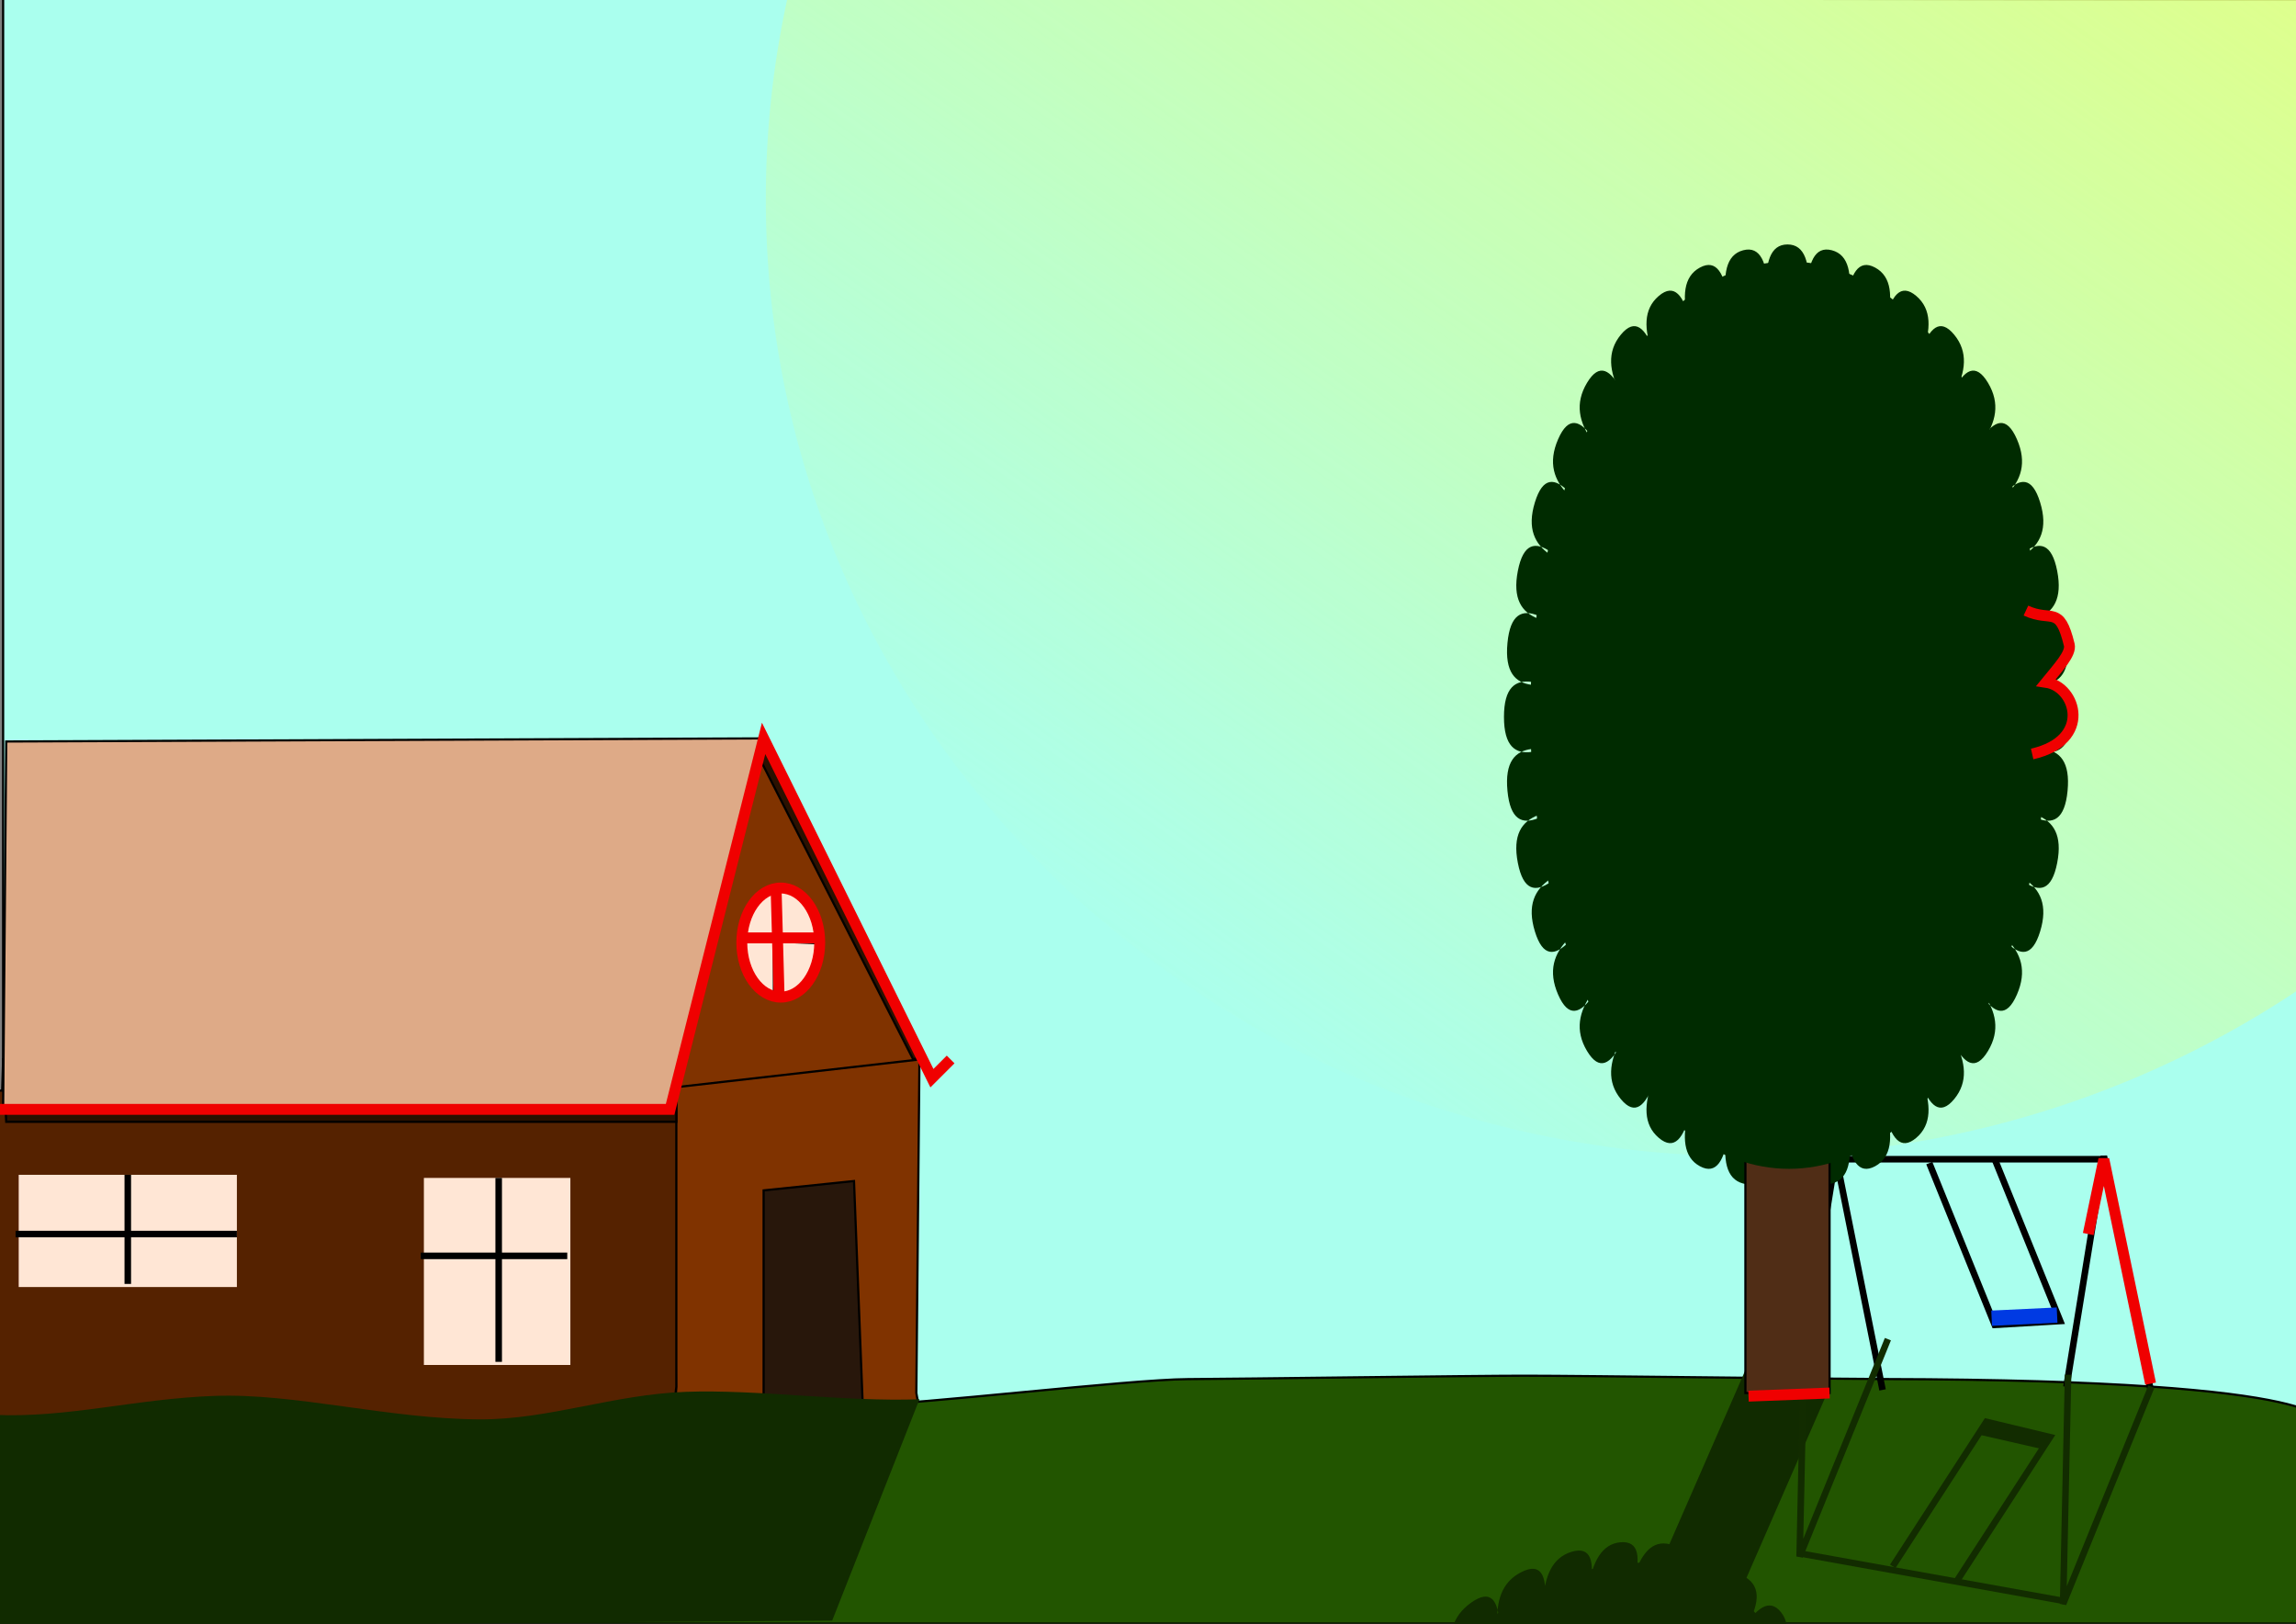 <?xml version="1.0" encoding="UTF-8" standalone="no"?>
<!-- Created with Inkscape (http://www.inkscape.org/) -->

<svg
   xmlns:dc="http://purl.org/dc/elements/1.1/"
   xmlns:cc="http://creativecommons.org/ns#"
   xmlns:rdf="http://www.w3.org/1999/02/22-rdf-syntax-ns#"
   xmlns:svg="http://www.w3.org/2000/svg"
   xmlns="http://www.w3.org/2000/svg"
   xmlns:xlink="http://www.w3.org/1999/xlink"
   xmlns:sodipodi="http://sodipodi.sourceforge.net/DTD/sodipodi-0.dtd"
   xmlns:inkscape="http://www.inkscape.org/namespaces/inkscape"
   width="1052.362"
   height="744.094"
   id="svg2"
   version="1.1"
   inkscape:version="0.48.3.1 r9886"
   sodipodi:docname="dibujo asignaturas(mates).svg">
  <rect width="100%" height="100%" fill="#808080" stroke="none"/>
  <defs
     id="defs4">
    <linearGradient
       inkscape:collect="always"
       id="linearGradient7236">
      <stop
         style="stop-color:#e5ff80;stop-opacity:1;"
         offset="0"
         id="stop7238" />
      <stop
         style="stop-color:#e5ff80;stop-opacity:0;"
         offset="1"
         id="stop7240" />
    </linearGradient>
    <linearGradient
       inkscape:collect="always"
       xlink:href="#linearGradient7236"
       id="linearGradient7244"
       x1="1170.091"
       y1="18.73"
       x2="1063.296"
       y2="184.236"
       gradientUnits="userSpaceOnUse" />
  </defs>
  <sodipodi:namedview
     id="base"
     pagecolor="#ffffff"
     bordercolor="#666666"
     borderopacity="1.0"
     inkscape:pageopacity="0.0"
     inkscape:pageshadow="2"
     inkscape:zoom="0.7"
     inkscape:cx="577.77789"
     inkscape:cy="360.57822"
     inkscape:document-units="px"
     inkscape:current-layer="layer1"
     showgrid="false"
     inkscape:window-width="1366"
     inkscape:window-height="716"
     inkscape:window-x="-8"
     inkscape:window-y="-8"
     inkscape:window-maximized="1" />
  <g
     inkscape:label="Capa 1"
     inkscape:groupmode="layer"
     id="layer1"
     transform="translate(0,-308.268)">
    <path
       style="fill:#aaffee;stroke:#000000;stroke-width:1px;stroke-linecap:butt;stroke-linejoin:miter;stroke-opacity:1"
       d="m 1.429,793.791 0,-487.143 1051.429,1.429 2.857,710 L -2.857,933.791 z"
       id="path3805"
       inkscape:connector-curvature="0" />
    <path
       sodipodi:type="arc"
       style="fill:url(#linearGradient7244);stroke:none;stroke-width:7;stroke-miterlimit:4;stroke-opacity:1;stroke-dasharray:none;fill-opacity:1"
       id="path7234"
       sodipodi:cx="1077.8572"
       sodipodi:cy="54.094482"
       sodipodi:rx="122.14286"
       sodipodi:ry="108.57143"
       d="m 1200,54.094 c 0,59.962 -54.685,108.571 -122.143,108.571 -67.458,0 -122.143,-48.609 -122.143,-108.571 0,-59.962 54.685,-108.571 122.143,-108.571 67.458,0 122.143,48.609 122.143,108.571 z"
       transform="matrix(3.678,0,0,4.04,-3164.109,180.988)" />
    <path
       style="fill:#803300;stroke:#000000;stroke-width:1px;stroke-linecap:butt;stroke-linejoin:miter;stroke-opacity:1"
       d="M 310,501.237 422.857,485.523 350,338.38 z"
       id="path3765"
       inkscape:connector-curvature="0"
       transform="translate(0,308.268)"
       sodipodi:nodetypes="cccc" />
    <path
       style="fill:#803300;stroke:#000000;stroke-width:1px;stroke-linecap:butt;stroke-linejoin:miter;stroke-opacity:1"
       d="M 420,638.38 421.429,485.523 308.571,498.38 310,654.094 l 112.857,0 z"
       id="path3759"
       inkscape:connector-curvature="0"
       transform="translate(0,308.268)"
       sodipodi:nodetypes="cccccc" />
    <path
       style="fill:#225500;stroke:#000000;stroke-width:1px;stroke-linecap:butt;stroke-linejoin:miter;stroke-opacity:1"
       d="m 0,654.094 c 56.688,-18.014 76.192,-11.121 127.143,-14.208 48.347,13.729 134.934,12.615 182.862,-1.068 21.022,-0.257 62.513,5.253 84.31,5.096 26.425,-0.19 123.176,-11.774 149.987,-11.898 22.901,-0.106 131.52,-1.579 154.269,-1.571 29.023,0.01 137.696,1.476 165.71,1.535 213.434,0.447 200.005,20.687 200.005,20.687 l -10,2.857 0,0 0,88.571 -1055.714,0 z"
       id="path2985"
       inkscape:connector-curvature="0"
       transform="translate(0,308.268)"
       sodipodi:nodetypes="cccsssscccccc" />
    <g
       id="g3795"
       transform="matrix(0.916,0.4,0.4,-0.916,-307.989,1475.311)"
       inkscape:transform-center-x="-187.14286"
       inkscape:transform-center-y="-432.85714"
       style="fill:#112b00;stroke:none">
      <path
         sodipodi:type="star"
         style="fill:#112b00;fill-opacity:1;fill-rule:evenodd;stroke:none"
         id="path3797"
         sodipodi:sides="40"
         sodipodi:cx="687.14288"
         sodipodi:cy="334.09448"
         sodipodi:r1="274.76151"
         sodipodi:r2="96.166519"
         sodipodi:arg1="0.78539816"
         sodipodi:arg2="0.86393798"
         inkscape:flatsided="false"
         inkscape:rounded="0.38"
         inkscape:randomized="0"
         d="m 881.429,528.38 c -48.111,48.111 -80.093,-165.348 -131.831,-121.16 -51.737,44.188 154.09,109.169 99.046,149.161 -55.045,39.992 -53.241,-175.842 -111.254,-140.291 -58.013,35.55 135.116,131.93 74.492,162.819 -60.623,30.889 -25.078,-182.005 -87.938,-155.968 -62.86,26.037 112.814,151.442 48.105,172.467 -64.709,21.025 3.703,-183.688 -62.456,-167.804 -66.159,15.883 87.734,167.226 20.533,177.869 -67.201,10.644 32.392,-180.847 -35.437,-175.509 -67.829,5.338 60.494,178.891 -7.545,178.891 -68.039,0 60.284,-173.553 -7.545,-178.891 -67.829,-5.338 31.764,186.152 -35.437,175.509 C 576.959,594.83 730.853,443.487 664.693,427.604 598.534,411.72 666.946,616.433 602.237,595.408 537.528,574.383 713.202,448.978 650.342,422.941 587.482,396.903 623.027,609.798 562.404,578.909 501.78,548.02 694.909,451.64 636.896,416.09 578.883,380.54 580.687,596.374 525.642,556.381 470.597,516.389 676.425,451.408 624.688,407.22 572.95,363.032 540.968,576.491 492.857,528.38 444.746,480.269 658.205,448.287 614.017,396.55 569.829,344.812 504.849,550.64 464.856,495.595 424.864,440.55 640.698,442.354 605.147,384.341 569.597,326.328 473.218,519.457 442.329,458.834 411.439,398.21 624.334,433.756 598.297,370.896 572.259,308.036 446.854,483.71 425.829,419 c -21.025,-64.709 183.688,3.703 167.804,-62.456 -15.883,-66.159 -167.226,87.734 -177.869,20.533 -10.644,-67.202 180.847,32.392 175.509,-35.437 -5.338,-67.829 -178.891,60.494 -178.891,-7.545 0,-68.039 173.553,60.284 178.891,-7.545 5.338,-67.829 -186.152,31.764 -175.509,-35.437 10.644,-67.201 161.986,86.692 177.869,20.533 15.883,-66.159 -188.83,2.253 -167.804,-62.456 21.025,-64.709 146.43,110.965 172.467,48.105 26.037,-62.86 -186.857,-27.314 -155.968,-87.938 30.889,-60.623 127.268,132.505 162.819,74.492 35.55,-58.013 -180.284,-56.209 -140.291,-111.254 39.992,-55.045 104.973,150.783 149.161,99.046 C 658.205,219.902 444.746,187.92 492.857,139.809 540.968,91.698 572.95,305.157 624.688,260.969 676.425,216.781 470.597,151.8 525.642,111.808 580.687,71.815 578.883,287.649 636.896,252.099 694.909,216.549 501.78,120.169 562.404,89.28 623.027,58.391 587.482,271.286 650.342,245.248 713.202,219.211 537.528,93.806 602.237,72.781 666.946,51.755 598.534,256.468 664.693,240.585 730.853,224.702 576.959,73.359 644.161,62.716 711.362,52.072 611.768,243.563 679.598,238.224 747.427,232.886 619.104,59.333 687.143,59.333 c 68.039,0 -60.284,173.553 7.545,178.891 67.829,5.338 -31.764,-186.152 35.437,-175.509 C 797.327,73.359 643.433,224.702 709.593,240.585 775.752,256.468 707.34,51.755 772.049,72.781 836.758,93.806 661.084,219.211 723.944,245.248 786.804,271.286 751.259,58.391 811.882,89.28 872.505,120.169 679.377,216.549 737.39,252.099 c 58.013,35.55 56.209,-180.284 111.254,-140.291 55.045,39.992 -150.783,104.973 -99.046,149.161 51.737,44.188 83.72,-169.271 131.831,-121.16 48.111,48.111 -165.348,80.093 -121.16,131.831 44.188,51.737 109.169,-154.09 149.161,-99.046 39.992,55.045 -175.842,53.241 -140.291,111.254 35.55,58.013 131.93,-135.116 162.819,-74.492 30.889,60.623 -182.005,25.078 -155.968,87.938 26.037,62.86 151.442,-112.814 172.467,-48.105 21.025,64.709 -183.688,-3.703 -167.804,62.456 15.883,66.159 167.226,-87.734 177.869,-20.533 10.644,67.202 -180.847,-32.392 -175.509,35.437 5.338,67.829 178.891,-60.494 178.891,7.545 0,68.039 -173.553,-60.284 -178.891,7.545 -5.338,67.829 186.152,-31.764 175.509,35.437 -10.644,67.202 -161.986,-86.692 -177.869,-20.533 -15.883,66.159 188.83,-2.253 167.804,62.456 -21.025,64.709 -146.43,-110.965 -172.467,-48.105 -26.037,62.86 186.857,27.314 155.968,87.938 -30.889,60.623 -127.268,-132.505 -162.819,-74.492 -35.55,58.013 180.284,56.209 140.291,111.254 -39.992,55.045 -104.973,-150.783 -149.161,-99.046 -44.188,51.737 169.271,83.72 121.16,131.831 z"
         transform="matrix(0.473,0,0,0.788,494.282,373.536)" />
      <rect
         style="fill:#112b00;fill-opacity:1;fill-rule:evenodd;stroke:none;stroke-opacity:1"
         id="rect3799"
         width="38.571"
         height="107.143"
         x="800"
         y="531.237"
         transform="translate(0,308.268)" />
      <path
         sodipodi:type="arc"
         style="fill:#112b00;fill-opacity:1;fill-rule:evenodd;stroke:none"
         id="path3801"
         sodipodi:cx="835.71429"
         sodipodi:cy="339.80878"
         sodipodi:rx="118.57143"
         sodipodi:ry="220"
         d="m 954.286,339.809 c 0,121.503 -53.086,220 -118.571,220 -65.485,0 -118.571,-98.497 -118.571,-220 0,-121.503 53.086,-220 118.571,-220 65.485,0 118.571,98.497 118.571,220 z"
         transform="matrix(1,0,0,0.945,-15.714,314.881)" />
    </g>
    <g
       id="g7179"
       transform="translate(-581.429,42.857)">
      <path
         inkscape:connector-curvature="0"
         id="use7169"
         d="m 1405.714,900.934 17.143,-105.714 21.429,107.143 0,0 0,0"
         style="fill:none;stroke:#000000;stroke-width:3;stroke-linecap:butt;stroke-linejoin:miter;stroke-miterlimit:4;stroke-opacity:1;stroke-dasharray:none" />
      <path
         style="fill:none;stroke:#000000;stroke-width:3;stroke-linecap:butt;stroke-linejoin:miter;stroke-miterlimit:4;stroke-opacity:1;stroke-dasharray:none"
         d="m 1528.572,900.934 17.143,-105.714 21.429,107.143 0,0 0,0"
         id="use7171"
         inkscape:connector-curvature="0" />
      <path
         inkscape:connector-curvature="0"
         id="use7173"
         d="m 1421.429,796.648 125.714,0 -1.429,0"
         style="fill:none;stroke:#000000;stroke-width:3;stroke-linecap:butt;stroke-linejoin:miter;stroke-miterlimit:4;stroke-opacity:1;stroke-dasharray:none" />
      <path
         inkscape:connector-curvature="0"
         id="use7175"
         d="m 1465.714,798.413 30,74.144 30,-1.765 -30,-74.144"
         style="fill:none;stroke:#000000;stroke-width:3;stroke-linecap:butt;stroke-linejoin:miter;stroke-miterlimit:4;stroke-opacity:1;stroke-dasharray:none" />
      <path
         inkscape:connector-curvature="0"
         id="use7177"
         d="m 1494.286,869.505 30,-1.429"
         style="fill:#552200;stroke:#003ae3;stroke-width:7;stroke-linecap:butt;stroke-linejoin:miter;stroke-miterlimit:4;stroke-opacity:1;stroke-dasharray:none" />
    </g>
    <g
       id="g7186"
       transform="matrix(0.983,0.177,0.181,-0.965,-717.756,1537.103)"
       style="fill:none;stroke:#122c00;stroke-opacity:1">
      <path
         inkscape:connector-curvature="0"
         id="use7188"
         d="m 1405.714,900.934 17.143,-105.714 21.429,107.143 0,0 0,0"
         style="fill:none;stroke:#122c00;stroke-width:3;stroke-linecap:butt;stroke-linejoin:miter;stroke-miterlimit:4;stroke-opacity:1;stroke-dasharray:none" />
      <path
         style="fill:none;stroke:#122c00;stroke-width:3;stroke-linecap:butt;stroke-linejoin:miter;stroke-miterlimit:4;stroke-opacity:1;stroke-dasharray:none"
         d="m 1528.572,900.934 17.143,-105.714 21.429,107.143 0,0 0,0"
         id="use7190"
         inkscape:connector-curvature="0" />
      <path
         inkscape:connector-curvature="0"
         id="use7192"
         d="m 1421.429,796.648 125.714,0 -1.429,0"
         style="fill:none;stroke:#122c00;stroke-width:3;stroke-linecap:butt;stroke-linejoin:miter;stroke-miterlimit:4;stroke-opacity:1;stroke-dasharray:none" />
      <path
         inkscape:connector-curvature="0"
         id="use7194"
         d="m 1465.714,798.413 30,74.144 30,-1.765 -30,-74.144"
         style="fill:none;stroke:#122c00;stroke-width:3;stroke-linecap:butt;stroke-linejoin:miter;stroke-miterlimit:4;stroke-opacity:1;stroke-dasharray:none" />
      <path
         inkscape:connector-curvature="0"
         id="use7196"
         d="m 1494.286,869.505 30,-1.429"
         style="fill:none;stroke:#122c00;stroke-width:7;stroke-linecap:butt;stroke-linejoin:miter;stroke-miterlimit:4;stroke-opacity:1;stroke-dasharray:none" />
    </g>
    <g
       id="g3776">
      <path
         transform="matrix(0.473,0,0,0.788,494.282,373.536)"
         d="m 881.429,528.38 c -48.111,48.111 -80.093,-165.348 -131.831,-121.16 -51.737,44.188 154.09,109.169 99.046,149.161 -55.045,39.992 -53.241,-175.842 -111.254,-140.291 -58.013,35.55 135.116,131.93 74.492,162.819 -60.623,30.889 -25.078,-182.005 -87.938,-155.968 -62.86,26.037 112.814,151.442 48.105,172.467 -64.709,21.025 3.703,-183.688 -62.456,-167.804 -66.159,15.883 87.734,167.226 20.533,177.869 -67.201,10.644 32.392,-180.847 -35.437,-175.509 -67.829,5.338 60.494,178.891 -7.545,178.891 -68.039,0 60.284,-173.553 -7.545,-178.891 -67.829,-5.338 31.764,186.152 -35.437,175.509 C 576.959,594.83 730.853,443.487 664.693,427.604 598.534,411.72 666.946,616.433 602.237,595.408 537.528,574.383 713.202,448.978 650.342,422.941 587.482,396.903 623.027,609.798 562.404,578.909 501.78,548.02 694.909,451.64 636.896,416.09 578.883,380.54 580.687,596.374 525.642,556.381 470.597,516.389 676.425,451.408 624.688,407.22 572.95,363.032 540.968,576.491 492.857,528.38 444.746,480.269 658.205,448.287 614.017,396.55 569.829,344.812 504.849,550.64 464.856,495.595 424.864,440.55 640.698,442.354 605.147,384.341 569.597,326.328 473.218,519.457 442.329,458.834 411.439,398.21 624.334,433.756 598.297,370.896 572.259,308.036 446.854,483.71 425.829,419 c -21.025,-64.709 183.688,3.703 167.804,-62.456 -15.883,-66.159 -167.226,87.734 -177.869,20.533 -10.644,-67.202 180.847,32.392 175.509,-35.437 -5.338,-67.829 -178.891,60.494 -178.891,-7.545 0,-68.039 173.553,60.284 178.891,-7.545 5.338,-67.829 -186.152,31.764 -175.509,-35.437 10.644,-67.201 161.986,86.692 177.869,20.533 15.883,-66.159 -188.83,2.253 -167.804,-62.456 21.025,-64.709 146.43,110.965 172.467,48.105 26.037,-62.86 -186.857,-27.314 -155.968,-87.938 30.889,-60.623 127.268,132.505 162.819,74.492 35.55,-58.013 -180.284,-56.209 -140.291,-111.254 39.992,-55.045 104.973,150.783 149.161,99.046 C 658.205,219.902 444.746,187.92 492.857,139.809 540.968,91.698 572.95,305.157 624.688,260.969 676.425,216.781 470.597,151.8 525.642,111.808 580.687,71.815 578.883,287.649 636.896,252.099 694.909,216.549 501.78,120.169 562.404,89.28 623.027,58.391 587.482,271.286 650.342,245.248 713.202,219.211 537.528,93.806 602.237,72.781 666.946,51.755 598.534,256.468 664.693,240.585 730.853,224.702 576.959,73.359 644.161,62.716 711.362,52.072 611.768,243.563 679.598,238.224 747.427,232.886 619.104,59.333 687.143,59.333 c 68.039,0 -60.284,173.553 7.545,178.891 67.829,5.338 -31.764,-186.152 35.437,-175.509 C 797.327,73.359 643.433,224.702 709.593,240.585 775.752,256.468 707.34,51.755 772.049,72.781 836.758,93.806 661.084,219.211 723.944,245.248 786.804,271.286 751.259,58.391 811.882,89.28 872.505,120.169 679.377,216.549 737.39,252.099 c 58.013,35.55 56.209,-180.284 111.254,-140.291 55.045,39.992 -150.783,104.973 -99.046,149.161 51.737,44.188 83.72,-169.271 131.831,-121.16 48.111,48.111 -165.348,80.093 -121.16,131.831 44.188,51.737 109.169,-154.09 149.161,-99.046 39.992,55.045 -175.842,53.241 -140.291,111.254 35.55,58.013 131.93,-135.116 162.819,-74.492 30.889,60.623 -182.005,25.078 -155.968,87.938 26.037,62.86 151.442,-112.814 172.467,-48.105 21.025,64.709 -183.688,-3.703 -167.804,62.456 15.883,66.159 167.226,-87.734 177.869,-20.533 10.644,67.202 -180.847,-32.392 -175.509,35.437 5.338,67.829 178.891,-60.494 178.891,7.545 0,68.039 -173.553,-60.284 -178.891,7.545 -5.338,67.829 186.152,-31.764 175.509,35.437 -10.644,67.202 -161.986,-86.692 -177.869,-20.533 -15.883,66.159 188.83,-2.253 167.804,62.456 -21.025,64.709 -146.43,-110.965 -172.467,-48.105 -26.037,62.86 186.857,27.314 155.968,87.938 -30.889,60.623 -127.268,-132.505 -162.819,-74.492 -35.55,58.013 180.284,56.209 140.291,111.254 -39.992,55.045 -104.973,-150.783 -149.161,-99.046 -44.188,51.737 169.271,83.72 121.16,131.831 z"
         inkscape:randomized="0"
         inkscape:rounded="0.38"
         inkscape:flatsided="false"
         sodipodi:arg2="0.86393798"
         sodipodi:arg1="0.78539816"
         sodipodi:r2="96.166519"
         sodipodi:r1="274.76151"
         sodipodi:cy="334.09448"
         sodipodi:cx="687.14288"
         sodipodi:sides="40"
         id="path3772"
         style="fill:#002b00;fill-opacity:1;fill-rule:evenodd;stroke:none;stroke-width:1;stroke-miterlimit:4;stroke-opacity:1;stroke-dasharray:none"
         sodipodi:type="star" />
      <rect
         transform="translate(0,308.268)"
         y="531.237"
         x="800"
         height="107.143"
         width="38.571"
         id="rect3001"
         style="opacity:1;fill:#502d16;fill-opacity:1;fill-rule:evenodd;stroke:#000000;stroke-opacity:1" />
      <path
         transform="matrix(1,0,0,0.945,-15.714,314.881)"
         d="m 954.286,339.809 c 0,121.503 -53.086,220 -118.571,220 -65.485,0 -118.571,-98.497 -118.571,-220 0,-121.503 53.086,-220 118.571,-220 65.485,0 118.571,98.497 118.571,220 z"
         sodipodi:ry="220"
         sodipodi:rx="118.57143"
         sodipodi:cy="339.80878"
         sodipodi:cx="835.71429"
         id="path3774"
         style="fill:#002b00;fill-opacity:1;fill-rule:evenodd;stroke:none"
         sodipodi:type="arc" />
    </g>
    <path
       style="fill:#552200;stroke:#000000;stroke-width:1px;stroke-linecap:butt;stroke-linejoin:miter;stroke-opacity:1"
       d="m 310,635.523 0,-137.143 -311.429,1.429 0,157.143 308.571,2.857 z"
       id="path2987"
       inkscape:connector-curvature="0"
       transform="translate(0,308.268)" />
    <path
       style="fill:#2b1100;stroke:#000000;stroke-width:1px;stroke-linecap:butt;stroke-linejoin:miter;stroke-opacity:1"
       d="m 2.857,514.094 307.143,0 0,-31.429 -308.571,2.857 z"
       id="path3767"
       inkscape:connector-curvature="0"
       transform="translate(0,308.268)" />
    <path
       style="fill:#28170b;stroke:#000000;stroke-width:1px;stroke-linecap:butt;stroke-linejoin:miter;stroke-opacity:1"
       d="m 350,639.809 0,-94.286 41.429,-4.286 4.286,110 z"
       id="path3771"
       inkscape:connector-curvature="0"
       transform="translate(0,308.268)" />
    <path
       style="fill:#112b00;stroke:none"
       d="m 421.429,641.237 -40,101.429 -382.857,2.857 -1.429,-97.143 c 33.965,1.553 64.711,-7.382 101.271,-8.689 36.988,-1.323 79.793,10.607 121.589,10.757 31.467,0.113 61.124,-11.401 94.21,-12.614 32.921,-1.207 72.48,4.646 107.215,3.404 z"
       id="path2989"
       inkscape:connector-curvature="0"
       transform="translate(0,308.268)"
       sodipodi:nodetypes="ccccsssc" />
    <path
       style="fill:#deaa87;stroke:#000000;stroke-width:1px;stroke-linecap:butt;stroke-linejoin:miter;stroke-opacity:1"
       d="m 1.429,508.38 305.714,0 42.857,-170 -347.143,1.429 z"
       id="path3761"
       inkscape:connector-curvature="0"
       transform="translate(0,308.268)"
       sodipodi:nodetypes="ccccc" />
    <path
       style="fill:none;stroke:#000000;stroke-width:1px;stroke-linecap:butt;stroke-linejoin:miter;stroke-opacity:1"
       d="m 350,339.809 77.143,154.286"
       id="path3763"
       inkscape:connector-curvature="0"
       transform="translate(0,308.268)" />
    <path
       style="fill:#2b1100;stroke:#000000;stroke-width:1px;stroke-linecap:butt;stroke-linejoin:miter;stroke-opacity:1"
       d="m 347.143,345.523 71.429,140 4.286,-1.429 L 350,338.38 z"
       id="path3769"
       inkscape:connector-curvature="0"
       transform="translate(0,308.268)" />
    <path
       sodipodi:type="arc"
       style="opacity:1;fill:#ffe6d5;fill-opacity:1;fill-rule:evenodd;stroke:none"
       id="path3773"
       sodipodi:cx="357.85715"
       sodipodi:cy="431.95163"
       sodipodi:rx="17.857143"
       sodipodi:ry="25"
       d="m 375.714,431.952 c 0,13.807 -7.995,25 -17.857,25 -9.862,0 -17.857,-11.193 -17.857,-25 0,-13.807 7.995,-25 17.857,-25 9.862,0 17.857,11.193 17.857,25 z"
       transform="translate(0,308.268)" />
    <path
       style="fill:none;stroke:#000000;stroke-width:3;stroke-linecap:butt;stroke-linejoin:miter;stroke-opacity:1;stroke-miterlimit:4;stroke-dasharray:none"
       d="m 357.143,455.523 -1.429,-47.143 0,47.143"
       id="path3775"
       inkscape:connector-curvature="0"
       transform="translate(0,308.268)" />
    <path
       style="fill:none;stroke:#000000;stroke-width:3;stroke-linecap:butt;stroke-linejoin:miter;stroke-miterlimit:4;stroke-opacity:1;stroke-dasharray:none"
       d="M 374.286,739.505 340,738.076"
       id="path3777"
       inkscape:connector-curvature="0" />
    <rect
       style="fill:#ffe6d5;fill-opacity:1;fill-rule:evenodd;stroke:none"
       id="rect3779"
       width="100"
       height="51.429"
       x="8.571"
       y="538.38"
       transform="translate(0,308.268)" />
    <rect
       style="fill:#ffe6d5;fill-opacity:1;fill-rule:evenodd;stroke:none"
       id="rect3781"
       width="67.143"
       height="85.714"
       x="194.286"
       y="539.809"
       transform="translate(0,308.268)" />
    <path
       style="fill:none;stroke:#000000;stroke-width:3;stroke-linecap:butt;stroke-linejoin:miter;stroke-opacity:1;stroke-miterlimit:4;stroke-dasharray:none"
       d="m 108.571,565.523 -101.429,0 100,0"
       id="path3783"
       inkscape:connector-curvature="0"
       transform="translate(0,308.268)" />
    <path
       style="fill:none;stroke:#000000;stroke-width:3;stroke-linecap:butt;stroke-linejoin:miter;stroke-opacity:1;stroke-miterlimit:4;stroke-dasharray:none"
       d="m 58.571,538.38 0,50"
       id="path3785"
       inkscape:connector-curvature="0"
       transform="translate(0,308.268)" />
    <path
       style="fill:none;stroke:#000000;stroke-width:3;stroke-linecap:butt;stroke-linejoin:miter;stroke-opacity:1;stroke-miterlimit:4;stroke-dasharray:none"
       d="m 228.571,539.809 0,84.286"
       id="path3787"
       inkscape:connector-curvature="0"
       transform="translate(0,308.268)" />
    <path
       style="fill:none;stroke:#000000;stroke-width:3;stroke-linecap:butt;stroke-linejoin:miter;stroke-opacity:1;stroke-miterlimit:4;stroke-dasharray:none"
       d="m 260,575.523 -67.143,0"
       id="path3789"
       inkscape:connector-curvature="0"
       transform="translate(0,308.268)" />
    <path
       style="fill:none;stroke:#f00000;stroke-width:5;stroke-linecap:butt;stroke-linejoin:miter;stroke-opacity:1;stroke-miterlimit:4;stroke-dasharray:none"
       d="m 435.714,485.523 -8.571,8.571 L 350,338.38 l -42.857,170 -307.143,0"
       id="path3027"
       inkscape:connector-curvature="0"
       transform="translate(0,308.268)" />
    <path
       style="fill:none;stroke:#f00000;stroke-width:5;stroke-linecap:butt;stroke-linejoin:miter;stroke-opacity:1;stroke-miterlimit:4;stroke-dasharray:none"
       d="m 957.143,565.523 7.143,-34.286 21.429,102.857"
       id="path3798"
       inkscape:connector-curvature="0"
       transform="translate(0,308.268)" />
    <path
       style="fill:none;stroke:#f00000;stroke-width:5;stroke-linecap:butt;stroke-linejoin:miter;stroke-miterlimit:4;stroke-opacity:1;stroke-dasharray:none"
       d="m 928.571,279.809 c 11.775,5.498 15.347,-2.898 19.865,15.658 0.974,3.998 -4.941,10.281 -10.579,17.216 13.74,2.043 21.25,26.551 -6.429,32.841"
       id="path3800"
       inkscape:connector-curvature="0"
       transform="translate(0,308.268)"
       sodipodi:nodetypes="cscc" />
    <path
       style="fill:none;stroke:#f00000;stroke-width:5;stroke-linecap:butt;stroke-linejoin:miter;stroke-opacity:1;stroke-miterlimit:4;stroke-dasharray:none"
       d="m 355.714,406.952 1.429,51.429"
       id="path3802"
       inkscape:connector-curvature="0"
       transform="translate(0,308.268)" />
    <path
       style="fill:none;stroke:#f00000;stroke-width:5;stroke-linecap:butt;stroke-linejoin:miter;stroke-opacity:1;stroke-miterlimit:4;stroke-dasharray:none"
       d="m 338.571,429.809 37.143,0"
       id="path3804"
       inkscape:connector-curvature="0"
       transform="translate(0,308.268)" />
    <path
       style="fill:none;stroke:#f00000;stroke-width:5;stroke-linecap:butt;stroke-linejoin:miter;stroke-opacity:1;stroke-miterlimit:4;stroke-dasharray:none"
       d="m 801.429,639.809 37.143,-1.429"
       id="path3806"
       inkscape:connector-curvature="0"
       transform="translate(0,308.268)" />
    <path
       transform="translate(0,308.268)"
       d="m 375.714,431.952 c 0,13.807 -7.995,25 -17.857,25 -9.862,0 -17.857,-11.193 -17.857,-25 0,-13.807 7.995,-25 17.857,-25 9.862,0 17.857,11.193 17.857,25 z"
       sodipodi:ry="25"
       sodipodi:rx="17.857143"
       sodipodi:cy="431.95163"
       sodipodi:cx="357.85715"
       id="path3808"
       style="opacity:1;fill:none;fill-opacity:1;fill-rule:evenodd;stroke:#f00000;stroke-opacity:1;stroke-width:5;stroke-miterlimit:4;stroke-dasharray:none"
       sodipodi:type="arc" />
  </g>
</svg>
